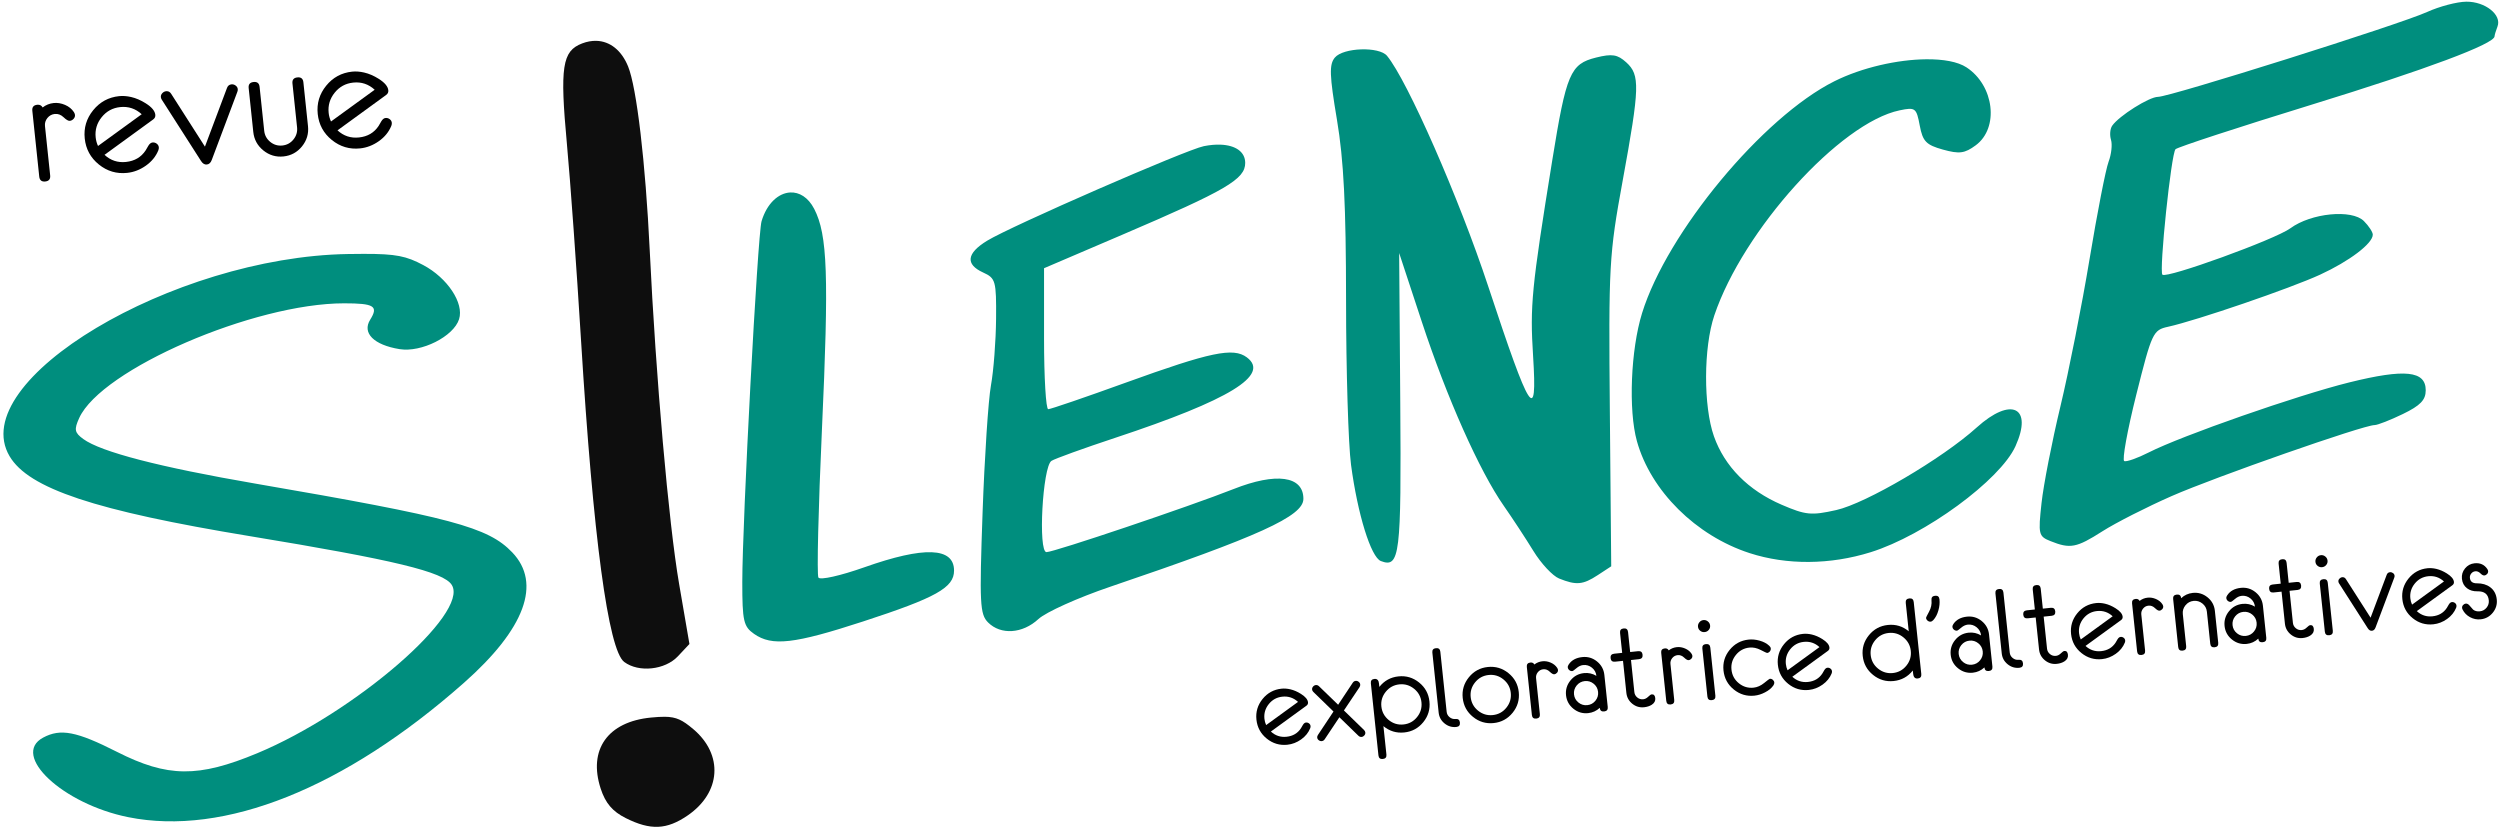 <?xml version="1.0" encoding="UTF-8" standalone="no"?>
<svg
   xmlns:dc="http://purl.org/dc/elements/1.1/"
   xmlns:cc="http://creativecommons.org/ns#"
   xmlns:rdf="http://www.w3.org/1999/02/22-rdf-syntax-ns#"
   xmlns:svg="http://www.w3.org/2000/svg"
   xmlns="http://www.w3.org/2000/svg"
   id="svg4665"
   version="1.1"
   viewBox="0 0 125.146 41.52"
   height="41.52mm"
   width="125.146mm">
  <defs
     id="defs4659">
    <clipPath
       clipPathUnits="userSpaceOnUse"
       id="clipPath2143">
      <path
         d="M 424.197,596.276 H 808.874 V 414.833 H 424.197 Z"
         id="path2141" />
    </clipPath>
    <clipPath
       clipPathUnits="userSpaceOnUse"
       id="clipPath2147">
      <path
         d="M 425.197,415.832 H 807.874 V 595.276 H 425.197 Z"
         id="path2145" />
    </clipPath>
  </defs>
  <g
     transform="translate(-26.629,-8.633)"
     id="layer1">
    <path
       transform="matrix(0.265,0,0,0.265,26.629,8.633)"
       id="couleur"
       d="M 465.896 0.318 C 464.148 0.33 460.805 1.208 458.467 2.27 C 453.312 4.61 409.905 18.297 407.639 18.297 C 405.979 18.297 400.283 21.888 398.992 23.748 C 398.592 24.325 398.491 25.524 398.768 26.414 C 399.044 27.304 398.835 29.174 398.305 30.568 C 397.774 31.963 396.159 40.234 394.715 48.949 C 393.271 57.665 390.791 70.197 389.205 76.797 C 387.619 83.397 386.016 91.602 385.643 95.031 C 384.997 100.957 385.082 101.314 387.342 102.219 C 391.074 103.713 392.236 103.492 397.131 100.369 C 399.654 98.76 405.544 95.764 410.219 93.711 C 418.441 90.1 446.458 80.297 448.555 80.297 C 449.122 80.297 451.529 79.356 453.902 78.207 C 457.205 76.608 458.219 75.557 458.219 73.727 C 458.219 70.035 454.303 69.63 443.787 72.234 C 434.009 74.656 412.111 82.303 405.895 85.467 C 403.791 86.537 401.71 87.275 401.271 87.105 C 400.833 86.936 401.852 81.301 403.537 74.584 C 406.489 62.815 406.706 62.349 409.549 61.725 C 414.907 60.548 432.621 54.478 438.252 51.891 C 443.805 49.339 448.219 45.99 448.219 44.328 C 448.219 43.839 447.462 42.682 446.537 41.758 C 444.264 39.485 436.57 40.241 432.65 43.123 C 429.792 45.224 409.26 52.67 408.479 51.889 C 407.816 51.227 410.142 28.971 410.955 28.188 C 411.375 27.783 422.969 23.99 436.719 19.758 C 458.338 13.103 471.219 8.288 471.219 6.861 C 471.219 6.641 471.469 5.807 471.775 5.008 C 472.62 2.807 469.47 0.294 465.896 0.318 z M 257.113 9.326 C 255.032 9.396 252.94 9.928 252.152 10.877 C 251.066 12.186 251.134 14.203 252.551 22.627 C 253.832 30.244 254.262 38.822 254.27 56.797 C 254.275 69.997 254.698 83.947 255.209 87.797 C 256.443 97.1 258.972 105.264 260.84 105.98 C 264.429 107.358 264.724 104.944 264.51 75.994 L 264.301 47.797 L 268.584 60.797 C 273.31 75.137 279.475 88.98 284.055 95.535 C 285.692 97.879 288.218 101.73 289.668 104.094 C 291.118 106.458 293.298 108.793 294.512 109.281 C 297.76 110.589 299.012 110.478 301.824 108.635 L 304.359 106.975 L 304.1 77.885 C 303.852 50.027 303.954 48.175 306.529 34.1 C 309.757 16.455 309.826 14.157 307.199 11.779 C 305.542 10.279 304.519 10.118 301.482 10.875 C 296.631 12.084 295.87 13.872 293.219 30.297 C 289.297 54.591 288.995 57.687 289.602 67.297 C 290.421 80.29 289.086 78.212 281.125 54.094 C 275.649 37.506 265.857 15.199 262.008 10.547 C 261.265 9.649 259.194 9.256 257.113 9.326 z M 363.869 11.197 C 358.488 11.246 351.749 12.731 346.504 15.354 C 332.984 22.113 314.903 43.918 310.186 59.152 C 308.043 66.07 307.584 77.473 309.211 83.33 C 311.818 92.716 320.355 101.194 330.508 104.484 C 337.543 106.764 345.701 106.705 353.363 104.314 C 363.589 101.125 377.833 90.695 380.727 84.279 C 384.065 76.876 379.905 74.875 373.398 80.754 C 366.916 86.611 352.481 95.094 346.859 96.352 C 342.149 97.406 341.108 97.304 336.551 95.344 C 330.244 92.631 325.769 88.106 323.762 82.416 C 321.756 76.732 321.79 65.636 323.832 59.582 C 329.276 43.444 347.589 23.184 358.848 20.842 C 361.805 20.227 362.013 20.383 362.637 23.707 C 363.199 26.705 363.844 27.375 367.008 28.256 C 370.114 29.12 371.127 28.988 373.219 27.443 C 377.663 24.162 376.712 16.16 371.469 12.725 C 369.836 11.655 367.098 11.168 363.869 11.197 z M 230.562 27.326 C 229.615 27.29 228.552 27.38 227.404 27.609 C 224.053 28.28 190.981 42.71 186.469 45.471 C 182.579 47.851 182.319 49.93 185.719 51.479 C 188.074 52.552 188.214 53.055 188.158 60.207 C 188.125 64.381 187.691 70.047 187.191 72.797 C 186.692 75.547 185.98 86.362 185.609 96.832 C 185 114.026 185.101 116.034 186.648 117.582 C 189.058 119.992 193.16 119.712 196.164 116.932 C 197.569 115.631 203.669 112.888 209.719 110.836 C 237.896 101.277 246.196 97.503 246.211 94.246 C 246.23 89.907 241.103 89.185 233.006 92.387 C 224.794 95.634 199.1 104.297 197.68 104.297 C 196.065 104.297 196.94 88.177 198.615 87.062 C 199.222 86.659 204.669 84.689 210.719 82.686 C 232.302 75.537 239.987 70.832 235.523 67.502 C 232.962 65.591 228.67 66.488 212.648 72.285 C 205.033 75.041 198.445 77.297 198.01 77.297 C 197.574 77.297 197.219 71.304 197.219 63.98 L 197.219 50.666 L 211.969 44.355 C 231.671 35.927 235.219 33.855 235.219 30.773 C 235.219 28.691 233.406 27.436 230.562 27.326 z M 149.262 36.357 C 147.073 36.475 144.878 38.382 143.857 41.797 C 143.12 44.265 140.219 98.597 140.219 109.93 C 140.219 117.324 140.45 118.345 142.441 119.74 C 145.839 122.12 150 121.646 163.021 117.4 C 176.822 112.901 180.219 111.004 180.219 107.789 C 180.219 103.369 174.577 103.16 163.268 107.162 C 158.739 108.764 154.918 109.619 154.598 109.102 C 154.283 108.592 154.581 96.043 155.26 81.215 C 156.595 52.03 156.326 44.339 153.803 39.459 C 152.664 37.257 150.964 36.266 149.262 36.357 z M 68.658 47.957 C 67.772 47.959 66.798 47.969 65.719 47.986 C 32.603 48.524 -6.599 71.947 1.805 86.174 C 5.42 92.295 17.94 96.459 47.219 101.283 C 74.54 105.785 83.817 108.028 85.346 110.502 C 88.676 115.891 67.03 134.61 48.588 142.287 C 37.44 146.928 31.653 146.87 22.09 142.023 C 14.446 138.15 11.444 137.57 8.152 139.332 C 1.977 142.637 11.843 151.866 24.219 154.361 C 42.338 158.015 65.105 148.906 87.633 128.99 C 99.173 118.788 102.357 110.182 96.756 104.336 C 92.192 99.573 85.344 97.74 48.219 91.35 C 30.139 88.238 19.064 85.367 15.723 82.924 C 14.079 81.722 13.969 81.141 14.965 78.955 C 19.151 69.768 47.963 57.297 65 57.297 C 70.69 57.297 71.531 57.825 69.93 60.389 C 68.359 62.904 70.608 65.161 75.475 65.951 C 79.602 66.621 85.682 63.564 86.719 60.297 C 87.682 57.263 84.53 52.504 79.947 50.07 C 76.752 48.374 74.864 47.944 68.658 47.957 z "
       style="fill:#008e7e;fill-opacity:1;stroke-width:3.78" />
    <path
       id="path6458"
       transform="matrix(0.265,0,0,0.265,26.629,8.633)"
       d="M 112.646 7.715 C 111.79 7.692 110.891 7.851 109.969 8.201 C 106.193 9.637 105.741 12.623 107.09 27.201 C 107.731 34.128 108.931 50.822 109.758 64.297 C 112.039 101.477 114.905 122.804 117.92 125.047 C 120.663 127.088 125.621 126.561 128.053 123.973 L 130.234 121.65 L 128.27 110.223 C 126.317 98.869 123.885 71.22 122.734 47.297 C 121.935 30.682 120.27 16.54 118.645 12.549 C 117.398 9.487 115.216 7.784 112.646 7.715 z M 125.594 135.398 C 124.863 135.39 124.015 135.446 122.98 135.545 C 114.807 136.33 111.066 141.61 113.469 148.969 C 114.368 151.722 115.701 153.287 118.219 154.545 C 122.893 156.88 125.932 156.751 129.887 154.047 C 136.219 149.718 136.681 142.546 130.939 137.715 C 128.927 136.022 127.785 135.424 125.594 135.398 z "
       style="fill:#000000;fill-opacity:0.942;stroke-width:3.78" />
    <g
       id="g2197"
       transform="matrix(0.353,0,0,-0.353,30.382,14.383)">
      <path
         id="path2195"
         style="fill:#000000;fill-opacity:1;fill-rule:nonzero;stroke:none"
         d="m 0,0 c 0.022,-0.208 -0.043,-0.395 -0.196,-0.563 -0.152,-0.168 -0.331,-0.263 -0.538,-0.284 -0.207,-0.022 -0.5,0.147 -0.877,0.507 -0.377,0.36 -0.795,0.517 -1.252,0.468 -0.429,-0.045 -0.778,-0.237 -1.05,-0.575 -0.271,-0.339 -0.384,-0.719 -0.34,-1.14 l 0.735,-6.998 c 0.055,-0.521 -0.176,-0.809 -0.692,-0.863 -0.517,-0.054 -0.802,0.179 -0.857,0.7 l -0.981,9.329 c -0.054,0.514 0.179,0.798 0.699,0.853 0.35,0.036 0.604,-0.092 0.764,-0.385 0.46,0.359 0.982,0.569 1.566,0.63 0.535,0.056 1.072,-0.033 1.612,-0.265 C -0.868,1.181 -0.453,0.846 -0.162,0.406 -0.067,0.257 -0.013,0.122 0,0" />
    </g>
    <g
       id="g2201"
       transform="matrix(0.353,0,0,-0.353,33.722,14.352)">
      <path
         id="path2199"
         style="fill:#000000;fill-opacity:1;fill-rule:nonzero;stroke:none"
         d="M 0,0 C -0.87,0.799 -1.887,1.138 -3.05,1.016 -4.121,0.903 -4.996,0.425 -5.675,-0.418 -6.354,-1.262 -6.639,-2.216 -6.527,-3.279 -6.482,-3.707 -6.372,-4.114 -6.194,-4.5 Z M 2.429,-4.687 C 2.442,-4.808 2.42,-4.948 2.365,-5.104 2.016,-5.97 1.428,-6.696 0.6,-7.284 c -0.828,-0.588 -1.716,-0.931 -2.664,-1.031 -1.496,-0.157 -2.833,0.239 -4.01,1.19 -1.177,0.951 -1.845,2.179 -2.003,3.684 -0.157,1.497 0.241,2.834 1.195,4.009 0.953,1.175 2.178,1.841 3.675,1.999 0.534,0.056 1.104,0.014 1.709,-0.124 0.687,-0.158 1.373,-0.454 2.061,-0.888 0.856,-0.537 1.312,-1.08 1.37,-1.63 0.029,-0.278 -0.076,-0.503 -0.318,-0.672 l -6.887,-5.009 c 0.862,-0.796 1.877,-1.132 3.045,-1.009 1.226,0.129 2.155,0.677 2.789,1.643 0.078,0.146 0.205,0.362 0.38,0.651 0.175,0.289 0.372,0.445 0.594,0.468 0.213,0.023 0.41,-0.033 0.59,-0.165 0.18,-0.133 0.281,-0.306 0.303,-0.519" />
    </g>
    <g
       id="g2205"
       transform="matrix(0.353,0,0,-0.353,38.531,13.093)">
      <path
         id="path2203"
         style="fill:#000000;fill-opacity:1;fill-rule:nonzero;stroke:none"
         d="m 0,0 c 0.013,-0.128 -0.006,-0.256 -0.057,-0.384 l -3.631,-9.665 c -0.146,-0.397 -0.379,-0.613 -0.699,-0.646 -0.314,-0.033 -0.587,0.132 -0.82,0.496 l -5.56,8.689 c -0.077,0.114 -0.122,0.236 -0.136,0.364 -0.022,0.207 0.043,0.394 0.197,0.561 0.152,0.167 0.335,0.262 0.55,0.285 0.301,0.032 0.538,-0.09 0.711,-0.365 l 4.79,-7.494 3.129,8.326 c 0.112,0.305 0.323,0.474 0.631,0.506 C -0.688,0.695 -0.493,0.64 -0.309,0.508 -0.125,0.376 -0.022,0.207 0,0" />
    </g>
    <g
       id="g2209"
       transform="matrix(0.353,0,0,-0.353,42.047,14.949)">
      <path
         id="path2207"
         style="fill:#000000;fill-opacity:1;fill-rule:nonzero;stroke:none"
         d="m 0,0 c 0.112,-1.07 -0.172,-2.025 -0.85,-2.864 -0.679,-0.839 -1.553,-1.315 -2.622,-1.428 -1.069,-0.112 -2.023,0.172 -2.861,0.851 -0.839,0.68 -1.315,1.555 -1.427,2.625 l -0.655,6.227 c -0.054,0.514 0.179,0.798 0.7,0.853 0.512,0.054 0.796,-0.176 0.85,-0.69 l 0.654,-6.228 c 0.068,-0.642 0.354,-1.167 0.857,-1.576 0.505,-0.408 1.078,-0.579 1.719,-0.512 0.641,0.068 1.166,0.354 1.574,0.858 0.408,0.505 0.578,1.078 0.511,1.72 l -0.655,6.228 c -0.053,0.514 0.18,0.798 0.7,0.853 0.513,0.054 0.796,-0.176 0.85,-0.69 z" />
    </g>
    <g
       id="g2213"
       transform="matrix(0.353,0,0,-0.353,45.385,13.126)">
      <path
         id="path2211"
         style="fill:#000000;fill-opacity:1;fill-rule:nonzero;stroke:none"
         d="M 0,0 C -0.87,0.8 -1.887,1.138 -3.05,1.016 -4.12,0.904 -4.996,0.425 -5.675,-0.418 -6.354,-1.262 -6.638,-2.215 -6.527,-3.279 -6.482,-3.707 -6.371,-4.114 -6.194,-4.5 Z M 2.429,-4.687 C 2.442,-4.808 2.42,-4.947 2.365,-5.104 2.016,-5.97 1.428,-6.696 0.6,-7.284 c -0.828,-0.588 -1.716,-0.931 -2.664,-1.031 -1.496,-0.157 -2.833,0.239 -4.01,1.19 -1.177,0.951 -1.844,2.179 -2.002,3.684 -0.158,1.498 0.241,2.834 1.194,4.009 0.953,1.175 2.178,1.841 3.675,1.999 0.535,0.056 1.104,0.015 1.71,-0.124 C -0.811,2.284 -0.124,1.989 0.562,1.556 1.419,1.018 1.876,0.475 1.933,-0.075 1.962,-0.353 1.857,-0.577 1.615,-0.747 l -6.887,-5.009 c 0.862,-0.796 1.877,-1.132 3.046,-1.009 1.225,0.129 2.154,0.677 2.788,1.643 0.078,0.146 0.205,0.363 0.38,0.651 0.175,0.289 0.373,0.445 0.594,0.468 0.213,0.023 0.41,-0.032 0.59,-0.165 0.18,-0.132 0.281,-0.306 0.303,-0.519" />
    </g>
    <g
       id="g2217"
       transform="matrix(0.353,0,0,-0.353,91.607,43.769)">
      <path
         id="path2215"
         style="fill:#000000;fill-opacity:1;fill-rule:nonzero;stroke:none"
         d="M 0,0 C -0.636,0.584 -1.378,0.831 -2.228,0.742 -3.01,0.659 -3.649,0.31 -4.146,-0.306 c -0.496,-0.616 -0.703,-1.313 -0.622,-2.09 0.033,-0.312 0.113,-0.61 0.243,-0.892 z M 1.774,-3.425 C 1.784,-3.513 1.768,-3.615 1.727,-3.729 1.473,-4.361 1.043,-4.892 0.439,-5.322 c -0.606,-0.429 -1.255,-0.68 -1.947,-0.753 -1.093,-0.114 -2.069,0.175 -2.929,0.869 -0.86,0.695 -1.348,1.592 -1.464,2.692 -0.115,1.094 0.176,2.07 0.873,2.929 0.697,0.858 1.592,1.345 2.685,1.459 0.39,0.042 0.806,0.012 1.248,-0.089 C -0.592,1.668 -0.091,1.452 0.411,1.136 1.037,0.743 1.37,0.347 1.413,-0.055 1.434,-0.258 1.356,-0.422 1.18,-0.546 l -5.032,-3.659 c 0.63,-0.582 1.371,-0.828 2.225,-0.738 0.896,0.095 1.575,0.495 2.037,1.201 0.058,0.107 0.15,0.265 0.278,0.475 0.128,0.211 0.273,0.325 0.434,0.342 0.156,0.016 0.3,-0.024 0.431,-0.12 0.131,-0.097 0.205,-0.224 0.221,-0.38" />
    </g>
    <g
       id="g2221"
       transform="matrix(0.353,0,0,-0.353,94.975,45.301)">
      <path
         id="path2219"
         style="fill:#000000;fill-opacity:1;fill-rule:nonzero;stroke:none"
         d="M 0,0 C 0.016,-0.149 -0.031,-0.288 -0.138,-0.414 -0.245,-0.54 -0.374,-0.611 -0.525,-0.626 -0.69,-0.644 -0.84,-0.59 -0.974,-0.465 l -2.704,2.628 -2.093,-3.136 c -0.106,-0.148 -0.239,-0.23 -0.401,-0.247 -0.156,-0.017 -0.3,0.026 -0.432,0.127 -0.132,0.1 -0.206,0.226 -0.221,0.376 -0.014,0.129 0.023,0.255 0.11,0.379 l 2.2,3.314 -2.849,2.768 c -0.11,0.104 -0.172,0.221 -0.185,0.352 -0.016,0.151 0.03,0.289 0.137,0.417 0.108,0.127 0.24,0.199 0.396,0.216 0.161,0.016 0.31,-0.039 0.444,-0.167 l 2.716,-2.628 2.078,3.132 c 0.105,0.153 0.241,0.239 0.408,0.256 0.151,0.016 0.293,-0.027 0.424,-0.13 C -0.814,7.09 -0.74,6.964 -0.724,6.812 -0.71,6.681 -0.744,6.554 -0.823,6.43 L -3.036,3.126 -0.179,0.349 C -0.073,0.246 -0.013,0.129 0,0" />
    </g>
    <g
       id="g2225"
       transform="matrix(0.353,0,0,-0.353,97.785,43.788)">
      <path
         id="path2223"
         style="fill:#000000;fill-opacity:1;fill-rule:nonzero;stroke:none"
         d="m 0,0 c -0.082,0.776 -0.43,1.414 -1.044,1.914 -0.615,0.5 -1.314,0.708 -2.097,0.626 -0.783,-0.083 -1.423,-0.432 -1.92,-1.048 -0.498,-0.616 -0.706,-1.313 -0.624,-2.09 0.082,-0.781 0.431,-1.422 1.045,-1.921 0.615,-0.5 1.314,-0.708 2.097,-0.626 0.783,0.082 1.422,0.431 1.92,1.048 C -0.126,-1.481 0.082,-0.782 0,0 m 1.132,0.119 c 0.116,-1.1 -0.175,-2.079 -0.873,-2.937 -0.697,-0.858 -1.593,-1.345 -2.688,-1.46 -1.115,-0.117 -2.103,0.182 -2.964,0.897 l 0.424,-4.03 c 0.04,-0.379 -0.129,-0.59 -0.506,-0.629 -0.378,-0.04 -0.586,0.131 -0.626,0.511 L -7.176,2.692 c -0.039,0.374 0.131,0.582 0.511,0.622 0.292,0.031 0.487,-0.092 0.584,-0.367 0.037,-0.103 0.075,-0.359 0.112,-0.768 0.692,0.878 1.595,1.376 2.709,1.493 1.094,0.115 2.069,-0.175 2.93,-0.87 C 0.529,2.107 1.017,1.213 1.132,0.119" />
    </g>
    <g
       id="g2229"
       transform="matrix(0.353,0,0,-0.353,99.71,44.802)">
      <path
         id="path2227"
         style="fill:#000000;fill-opacity:1;fill-rule:nonzero;stroke:none"
         d="m 0,0 c 0.04,-0.38 -0.13,-0.59 -0.51,-0.63 -0.62,-0.065 -1.175,0.102 -1.667,0.501 -0.492,0.398 -0.771,0.91 -0.837,1.535 l -0.894,8.51 c -0.04,0.381 0.13,0.59 0.51,0.63 0.375,0.04 0.583,-0.131 0.622,-0.511 L -1.881,1.524 C -1.849,1.212 -1.708,0.956 -1.461,0.755 -1.214,0.554 -0.936,0.47 -0.629,0.503 -0.249,0.543 -0.039,0.375 0,0" />
    </g>
    <g
       id="g2233"
       transform="matrix(0.353,0,0,-0.353,102.256,43.318)">
      <path
         id="path2231"
         style="fill:#000000;fill-opacity:1;fill-rule:nonzero;stroke:none"
         d="M 0,0 C -0.081,0.776 -0.43,1.414 -1.045,1.914 -1.659,2.413 -2.358,2.622 -3.14,2.539 -3.923,2.457 -4.564,2.108 -5.061,1.492 -5.559,0.875 -5.767,0.179 -5.685,-0.598 c 0.082,-0.781 0.431,-1.423 1.045,-1.921 0.615,-0.5 1.314,-0.708 2.097,-0.626 0.783,0.082 1.422,0.431 1.92,1.048 C -0.126,-1.482 0.082,-0.782 0,0 m 1.132,0.119 c 0.116,-1.1 -0.175,-2.079 -0.871,-2.937 -0.697,-0.858 -1.592,-1.345 -2.685,-1.46 -1.093,-0.114 -2.07,0.175 -2.93,0.87 -0.86,0.694 -1.347,1.592 -1.463,2.692 -0.115,1.094 0.176,2.07 0.872,2.928 0.697,0.858 1.592,1.345 2.685,1.46 1.094,0.115 2.069,-0.175 2.93,-0.87 C 0.53,2.107 1.017,1.213 1.132,0.119" />
    </g>
    <g
       id="g2237"
       transform="matrix(0.353,0,0,-0.353,104.619,42.168)">
      <path
         id="path2235"
         style="fill:#000000;fill-opacity:1;fill-rule:nonzero;stroke:none"
         d="m 0,0 c 0.016,-0.152 -0.032,-0.289 -0.143,-0.411 -0.111,-0.123 -0.242,-0.192 -0.393,-0.208 -0.151,-0.016 -0.365,0.108 -0.641,0.371 -0.275,0.262 -0.58,0.377 -0.914,0.342 -0.313,-0.033 -0.569,-0.173 -0.767,-0.421 -0.198,-0.247 -0.281,-0.525 -0.25,-0.832 l 0.538,-5.113 c 0.04,-0.38 -0.128,-0.59 -0.506,-0.63 -0.378,-0.04 -0.586,0.131 -0.626,0.511 l -0.717,6.816 c -0.038,0.375 0.131,0.583 0.512,0.623 0.255,0.027 0.441,-0.067 0.558,-0.281 0.335,0.261 0.717,0.415 1.144,0.46 0.39,0.041 0.782,-0.024 1.177,-0.194 C -0.635,0.864 -0.33,0.617 -0.118,0.297 -0.048,0.188 -0.009,0.089 0,0" />
    </g>
    <g
       id="g2241"
       transform="matrix(0.353,0,0,-0.353,106.626,43.266)">
      <path
         id="path2239"
         style="fill:#000000;fill-opacity:1;fill-rule:nonzero;stroke:none"
         d="M 0,0 C -0.049,0.47 -0.259,0.854 -0.628,1.153 -0.997,1.452 -1.416,1.577 -1.886,1.527 -2.355,1.478 -2.74,1.268 -3.039,0.9 -3.337,0.53 -3.462,0.111 -3.413,-0.359 c 0.05,-0.47 0.259,-0.854 0.628,-1.153 0.369,-0.298 0.789,-0.423 1.258,-0.374 0.47,0.05 0.854,0.259 1.153,0.628 C -0.076,-0.889 0.049,-0.47 0,0 m 1.371,-2.149 c 0.039,-0.38 -0.131,-0.59 -0.51,-0.63 -0.381,-0.04 -0.588,0.13 -0.622,0.511 -0.466,-0.434 -1.014,-0.683 -1.643,-0.75 -0.781,-0.082 -1.479,0.125 -2.094,0.622 -0.616,0.495 -0.964,1.134 -1.047,1.915 -0.081,0.78 0.127,1.479 0.625,2.094 0.499,0.616 1.138,0.964 1.919,1.046 0.63,0.066 1.217,-0.063 1.763,-0.391 -0.05,0.471 -0.259,0.856 -0.628,1.156 C -1.234,3.724 -1.652,3.849 -2.12,3.8 -2.448,3.765 -2.765,3.616 -3.072,3.352 -3.379,3.089 -3.571,2.953 -3.649,2.944 -3.806,2.928 -3.948,2.973 -4.078,3.078 -4.207,3.183 -4.28,3.314 -4.296,3.471 -4.31,3.597 -4.264,3.736 -4.159,3.89 -3.754,4.492 -3.114,4.84 -2.24,4.932 -1.459,5.014 -0.762,4.807 -0.149,4.31 0.464,3.813 0.811,3.174 0.893,2.393 Z" />
    </g>
    <g
       id="g2245"
       transform="matrix(0.353,0,0,-0.353,109.489,43.582)">
      <path
         id="path2243"
         style="fill:#000000;fill-opacity:1;fill-rule:nonzero;stroke:none"
         d="m 0,0 c 0.041,-0.385 -0.127,-0.697 -0.501,-0.937 -0.296,-0.189 -0.658,-0.306 -1.084,-0.351 -0.625,-0.066 -1.184,0.101 -1.676,0.499 -0.492,0.4 -0.771,0.912 -0.837,1.537 L -4.575,5.29 -5.707,5.172 c -0.38,-0.04 -0.59,0.13 -0.63,0.509 -0.039,0.375 0.131,0.583 0.511,0.623 l 1.133,0.119 -0.299,2.834 c -0.04,0.38 0.129,0.59 0.507,0.63 0.377,0.04 0.586,-0.131 0.626,-0.511 l 0.298,-2.834 1.132,0.119 C -2.049,6.7 -1.84,6.533 -1.8,6.158 -1.76,5.779 -1.93,5.568 -2.31,5.529 l -1.132,-0.12 0.477,-4.543 c 0.033,-0.313 0.172,-0.569 0.417,-0.77 0.246,-0.201 0.525,-0.285 0.839,-0.252 0.256,0.027 0.491,0.146 0.706,0.359 0.215,0.212 0.378,0.323 0.487,0.335 C -0.213,0.57 -0.041,0.39 0,0" />
    </g>
    <g
       id="g2249"
       transform="matrix(0.353,0,0,-0.353,111.346,41.461)">
      <path
         id="path2247"
         style="fill:#000000;fill-opacity:1;fill-rule:nonzero;stroke:none"
         d="m 0,0 c 0.016,-0.152 -0.032,-0.289 -0.143,-0.411 -0.111,-0.123 -0.242,-0.192 -0.393,-0.208 -0.151,-0.016 -0.365,0.108 -0.641,0.371 -0.275,0.262 -0.58,0.377 -0.914,0.342 -0.313,-0.033 -0.57,-0.173 -0.767,-0.421 -0.199,-0.247 -0.281,-0.525 -0.249,-0.832 l 0.537,-5.113 c 0.04,-0.38 -0.128,-0.59 -0.506,-0.63 -0.378,-0.04 -0.586,0.131 -0.626,0.511 l -0.717,6.816 c -0.038,0.375 0.131,0.583 0.511,0.623 0.256,0.026 0.442,-0.067 0.559,-0.281 0.335,0.261 0.717,0.415 1.144,0.46 0.39,0.041 0.782,-0.024 1.176,-0.194 C -0.635,0.864 -0.331,0.617 -0.118,0.297 -0.049,0.188 -0.009,0.089 0,0" />
    </g>
    <g
       id="g2253"
       transform="matrix(0.353,0,0,-0.353,112.245,41.053)">
      <path
         id="path2251"
         style="fill:#000000;fill-opacity:1;fill-rule:nonzero;stroke:none"
         d="m 0,0 0.716,-6.816 c 0.04,-0.38 -0.128,-0.59 -0.506,-0.63 -0.378,-0.04 -0.586,0.131 -0.626,0.511 l -0.716,6.816 c -0.04,0.375 0.129,0.583 0.507,0.623 C -0.248,0.543 -0.039,0.375 0,0 M -0.031,3.14 C -0.005,2.906 -0.069,2.697 -0.221,2.516 -0.373,2.334 -0.566,2.231 -0.8,2.206 -1.035,2.181 -1.245,2.242 -1.431,2.389 c -0.187,0.145 -0.293,0.336 -0.317,0.57 -0.025,0.234 0.039,0.445 0.19,0.632 0.151,0.187 0.344,0.293 0.578,0.318 0.235,0.024 0.446,-0.039 0.632,-0.191 0.188,-0.151 0.293,-0.344 0.317,-0.578" />
    </g>
    <g
       id="g2257"
       transform="matrix(0.353,0,0,-0.353,115.271,41.09)">
      <path
         id="path2255"
         style="fill:#000000;fill-opacity:1;fill-rule:nonzero;stroke:none"
         d="m 0,0 c 0.017,-0.157 -0.028,-0.3 -0.132,-0.43 -0.106,-0.129 -0.236,-0.203 -0.392,-0.219 -0.047,-0.005 -0.345,0.134 -0.894,0.419 -0.549,0.285 -1.088,0.399 -1.613,0.344 -0.782,-0.083 -1.422,-0.432 -1.918,-1.048 -0.497,-0.616 -0.705,-1.313 -0.623,-2.089 0.082,-0.783 0.43,-1.423 1.044,-1.923 0.614,-0.499 1.312,-0.708 2.094,-0.625 0.522,0.055 1.021,0.277 1.499,0.666 0.479,0.39 0.743,0.587 0.796,0.593 0.151,0.016 0.291,-0.029 0.421,-0.137 C 0.411,-4.557 0.485,-4.686 0.5,-4.837 0.514,-4.961 0.47,-5.1 0.371,-5.253 0.106,-5.639 -0.291,-5.967 -0.821,-6.238 c -0.493,-0.258 -0.991,-0.413 -1.49,-0.465 -1.094,-0.115 -2.07,0.175 -2.93,0.869 -0.86,0.695 -1.348,1.592 -1.463,2.692 -0.115,1.094 0.175,2.07 0.872,2.928 0.697,0.859 1.592,1.345 2.686,1.46 C -2.647,1.299 -2.129,1.25 -1.592,1.1 -1.017,0.939 -0.56,0.697 -0.22,0.373 -0.087,0.25 -0.013,0.125 0,0" />
    </g>
    <g
       id="g2261"
       transform="matrix(0.353,0,0,-0.353,117.709,41.026)">
      <path
         id="path2259"
         style="fill:#000000;fill-opacity:1;fill-rule:nonzero;stroke:none"
         d="M 0,0 C -0.636,0.584 -1.378,0.831 -2.228,0.742 -3.01,0.66 -3.649,0.311 -4.146,-0.305 c -0.496,-0.617 -0.703,-1.314 -0.622,-2.09 0.033,-0.313 0.114,-0.611 0.243,-0.892 z M 1.774,-3.425 C 1.784,-3.513 1.769,-3.615 1.728,-3.729 1.473,-4.361 1.043,-4.892 0.439,-5.322 c -0.606,-0.429 -1.254,-0.68 -1.947,-0.752 -1.093,-0.115 -2.069,0.174 -2.929,0.869 -0.86,0.694 -1.348,1.592 -1.463,2.691 -0.115,1.095 0.175,2.07 0.872,2.929 0.697,0.858 1.592,1.345 2.685,1.46 0.39,0.041 0.806,0.011 1.249,-0.09 C -0.592,1.668 -0.091,1.452 0.411,1.137 1.037,0.744 1.37,0.347 1.413,-0.055 1.434,-0.258 1.356,-0.422 1.18,-0.546 l -5.032,-3.659 c 0.63,-0.582 1.371,-0.827 2.226,-0.737 0.895,0.094 1.574,0.494 2.036,1.2 0.058,0.107 0.151,0.265 0.278,0.476 0.128,0.21 0.273,0.324 0.434,0.341 0.156,0.016 0.3,-0.023 0.431,-0.12 0.131,-0.096 0.205,-0.223 0.221,-0.38" />
    </g>
    <g
       id="g2265"
       transform="matrix(0.353,0,0,-0.353,122.28,41.214)">
      <path
         id="path2263"
         style="fill:#000000;fill-opacity:1;fill-rule:nonzero;stroke:none"
         d="M 0,0 C -0.082,0.776 -0.43,1.414 -1.045,1.914 -1.659,2.413 -2.358,2.622 -3.141,2.539 -3.924,2.457 -4.564,2.108 -5.061,1.492 -5.559,0.875 -5.767,0.179 -5.685,-0.598 c 0.082,-0.781 0.431,-1.423 1.045,-1.921 0.615,-0.5 1.314,-0.708 2.097,-0.626 0.782,0.082 1.422,0.431 1.92,1.048 C -0.126,-1.482 0.082,-0.782 0,0 M 1.49,-3.289 C 1.53,-3.67 1.36,-3.88 0.981,-3.92 0.689,-3.95 0.495,-3.828 0.397,-3.555 c -0.038,0.108 -0.075,0.363 -0.112,0.77 -0.692,-0.878 -1.596,-1.375 -2.709,-1.492 -1.094,-0.115 -2.071,0.174 -2.93,0.869 -0.86,0.694 -1.347,1.592 -1.463,2.691 -0.115,1.095 0.176,2.071 0.874,2.929 0.697,0.859 1.593,1.345 2.688,1.46 1.115,0.118 2.103,-0.181 2.963,-0.897 l -0.423,4.03 c -0.04,0.38 0.128,0.591 0.506,0.631 0.377,0.039 0.586,-0.131 0.626,-0.512 z" />
    </g>
    <g
       id="g2269"
       transform="matrix(0.353,0,0,-0.353,123.716,38.636)">
      <path
         id="path2267"
         style="fill:#000000;fill-opacity:1;fill-rule:nonzero;stroke:none"
         d="m 0,0 c 0.053,-0.506 0.002,-1.026 -0.152,-1.559 -0.157,-0.565 -0.397,-1.026 -0.723,-1.382 -0.123,-0.134 -0.25,-0.208 -0.38,-0.221 -0.15,-0.016 -0.292,0.029 -0.424,0.137 -0.133,0.107 -0.207,0.237 -0.223,0.388 -0.007,0.062 0.134,0.358 0.424,0.887 0.289,0.529 0.404,1.073 0.346,1.631 -0.04,0.381 0.128,0.592 0.506,0.631 C -0.249,0.552 -0.04,0.381 0,0" />
    </g>
    <g
       id="g2273"
       transform="matrix(0.353,0,0,-0.353,125.882,41.242)">
      <path
         id="path2271"
         style="fill:#000000;fill-opacity:1;fill-rule:nonzero;stroke:none"
         d="M 0,0 C -0.049,0.47 -0.259,0.854 -0.628,1.153 -0.997,1.452 -1.417,1.577 -1.886,1.527 -2.355,1.478 -2.74,1.269 -3.039,0.9 -3.337,0.53 -3.462,0.111 -3.413,-0.359 c 0.049,-0.47 0.259,-0.854 0.627,-1.153 0.37,-0.298 0.789,-0.423 1.259,-0.374 0.47,0.05 0.853,0.259 1.153,0.628 C -0.076,-0.889 0.049,-0.47 0,0 m 1.37,-2.149 c 0.04,-0.38 -0.13,-0.59 -0.509,-0.63 -0.381,-0.04 -0.588,0.13 -0.623,0.511 -0.465,-0.434 -1.013,-0.683 -1.642,-0.75 -0.781,-0.082 -1.479,0.125 -2.095,0.622 -0.615,0.495 -0.964,1.134 -1.046,1.915 -0.081,0.78 0.126,1.479 0.625,2.094 0.499,0.616 1.138,0.964 1.919,1.046 0.63,0.066 1.217,-0.064 1.762,-0.391 C -0.288,2.739 -0.497,3.124 -0.866,3.424 -1.234,3.724 -1.653,3.849 -2.12,3.8 -2.448,3.766 -2.766,3.616 -3.072,3.352 -3.379,3.089 -3.571,2.953 -3.65,2.945 -3.806,2.928 -3.948,2.973 -4.078,3.078 -4.207,3.183 -4.28,3.314 -4.297,3.471 -4.31,3.597 -4.264,3.736 -4.159,3.89 -3.755,4.493 -3.114,4.84 -2.24,4.932 -1.459,5.014 -0.762,4.807 -0.149,4.31 0.464,3.813 0.811,3.174 0.893,2.393 Z" />
    </g>
    <g
       id="g2277"
       transform="matrix(0.353,0,0,-0.353,127.897,41.839)">
      <path
         id="path2275"
         style="fill:#000000;fill-opacity:1;fill-rule:nonzero;stroke:none"
         d="m 0,0 c 0.04,-0.38 -0.13,-0.59 -0.51,-0.63 -0.62,-0.065 -1.175,0.102 -1.667,0.501 -0.492,0.398 -0.771,0.91 -0.837,1.535 l -0.894,8.51 c -0.04,0.381 0.13,0.59 0.51,0.63 0.375,0.04 0.583,-0.131 0.622,-0.511 L -1.881,1.524 C -1.848,1.212 -1.708,0.955 -1.461,0.755 -1.214,0.554 -0.936,0.47 -0.629,0.503 -0.249,0.543 -0.039,0.375 0,0" />
    </g>
    <g
       id="g2281"
       transform="matrix(0.353,0,0,-0.353,130.147,41.41)">
      <path
         id="path2279"
         style="fill:#000000;fill-opacity:1;fill-rule:nonzero;stroke:none"
         d="m 0,0 c 0.041,-0.385 -0.127,-0.697 -0.501,-0.937 -0.296,-0.189 -0.658,-0.306 -1.084,-0.351 -0.625,-0.066 -1.184,0.101 -1.676,0.499 -0.492,0.4 -0.771,0.912 -0.837,1.537 L -4.575,5.29 -5.707,5.172 c -0.38,-0.04 -0.59,0.13 -0.63,0.509 -0.039,0.375 0.131,0.583 0.511,0.623 l 1.133,0.119 -0.299,2.834 c -0.04,0.38 0.129,0.59 0.507,0.63 0.377,0.04 0.586,-0.131 0.626,-0.511 l 0.298,-2.834 1.132,0.119 C -2.049,6.7 -1.84,6.533 -1.8,6.158 -1.76,5.779 -1.93,5.568 -2.31,5.529 l -1.132,-0.12 0.477,-4.543 c 0.033,-0.313 0.172,-0.569 0.417,-0.77 0.246,-0.201 0.525,-0.285 0.839,-0.252 0.256,0.027 0.491,0.146 0.706,0.359 0.215,0.212 0.378,0.323 0.487,0.335 C -0.213,0.57 -0.041,0.39 0,0" />
    </g>
    <g
       id="g2285"
       transform="matrix(0.353,0,0,-0.353,132.386,39.483)">
      <path
         id="path2283"
         style="fill:#000000;fill-opacity:1;fill-rule:nonzero;stroke:none"
         d="M 0,0 C -0.636,0.584 -1.378,0.831 -2.229,0.742 -3.01,0.659 -3.649,0.31 -4.146,-0.306 c -0.496,-0.616 -0.704,-1.313 -0.622,-2.09 0.033,-0.312 0.114,-0.61 0.243,-0.891 z M 1.775,-3.425 C 1.784,-3.513 1.769,-3.615 1.727,-3.729 1.473,-4.361 1.044,-4.892 0.439,-5.322 c -0.606,-0.429 -1.254,-0.68 -1.947,-0.753 -1.093,-0.114 -2.069,0.175 -2.929,0.869 -0.86,0.695 -1.348,1.592 -1.463,2.692 -0.115,1.094 0.175,2.07 0.872,2.929 0.697,0.858 1.592,1.345 2.685,1.459 0.39,0.042 0.806,0.012 1.249,-0.089 C -0.592,1.668 -0.091,1.452 0.411,1.136 1.037,0.744 1.37,0.347 1.413,-0.055 1.434,-0.258 1.357,-0.422 1.181,-0.546 l -5.033,-3.659 c 0.63,-0.582 1.371,-0.828 2.225,-0.738 0.896,0.095 1.575,0.495 2.037,1.201 0.058,0.107 0.151,0.265 0.278,0.475 0.128,0.211 0.273,0.325 0.434,0.342 0.157,0.016 0.301,-0.024 0.431,-0.12 0.131,-0.097 0.206,-0.224 0.222,-0.38" />
    </g>
    <g
       id="g2289"
       transform="matrix(0.353,0,0,-0.353,134.916,38.984)">
      <path
         id="path2287"
         style="fill:#000000;fill-opacity:1;fill-rule:nonzero;stroke:none"
         d="m 0,0 c 0.016,-0.152 -0.032,-0.289 -0.143,-0.411 -0.111,-0.123 -0.242,-0.192 -0.393,-0.208 -0.151,-0.016 -0.365,0.108 -0.641,0.371 -0.276,0.262 -0.581,0.377 -0.915,0.341 -0.313,-0.032 -0.569,-0.172 -0.767,-0.42 -0.198,-0.247 -0.281,-0.525 -0.249,-0.832 l 0.538,-5.113 c 0.04,-0.38 -0.129,-0.59 -0.506,-0.63 -0.378,-0.04 -0.586,0.131 -0.626,0.511 l -0.717,6.816 c -0.039,0.375 0.131,0.582 0.511,0.623 0.255,0.027 0.442,-0.067 0.559,-0.281 0.335,0.261 0.717,0.415 1.143,0.459 0.391,0.042 0.783,-0.023 1.177,-0.193 0.394,-0.17 0.698,-0.416 0.911,-0.736 C -0.049,0.188 -0.01,0.089 0,0" />
    </g>
    <g
       id="g2293"
       transform="matrix(0.353,0,0,-0.353,137.67,40.812)">
      <path
         id="path2291"
         style="fill:#000000;fill-opacity:1;fill-rule:nonzero;stroke:none"
         d="m 0,0 c 0.04,-0.38 -0.13,-0.59 -0.51,-0.631 -0.375,-0.039 -0.582,0.132 -0.622,0.512 l -0.477,4.542 c -0.05,0.469 -0.26,0.852 -0.632,1.152 -0.372,0.297 -0.79,0.422 -1.254,0.373 C -3.965,5.899 -4.349,5.69 -4.648,5.321 -4.947,4.952 -5.072,4.534 -5.022,4.064 l 0.477,-4.542 c 0.04,-0.38 -0.128,-0.59 -0.506,-0.63 -0.377,-0.039 -0.586,0.131 -0.626,0.511 l -0.717,6.816 c -0.039,0.375 0.132,0.583 0.512,0.623 0.379,0.04 0.59,-0.131 0.629,-0.51 0.46,0.432 1.008,0.682 1.643,0.749 0.776,0.081 1.47,-0.126 2.087,-0.622 0.615,-0.497 0.964,-1.136 1.046,-1.917 z" />
    </g>
    <g
       id="g2297"
       transform="matrix(0.353,0,0,-0.353,139.592,39.801)">
      <path
         id="path2295"
         style="fill:#000000;fill-opacity:1;fill-rule:nonzero;stroke:none"
         d="M 0,0 C -0.049,0.47 -0.259,0.854 -0.628,1.153 -0.997,1.452 -1.417,1.577 -1.886,1.527 -2.355,1.478 -2.74,1.269 -3.039,0.9 -3.337,0.53 -3.462,0.111 -3.413,-0.359 c 0.05,-0.47 0.259,-0.854 0.628,-1.153 0.369,-0.298 0.788,-0.423 1.257,-0.373 0.47,0.049 0.854,0.258 1.153,0.627 C -0.076,-0.889 0.049,-0.47 0,0 m 1.37,-2.149 c 0.041,-0.38 -0.13,-0.59 -0.51,-0.63 -0.38,-0.04 -0.587,0.13 -0.622,0.511 -0.465,-0.434 -1.013,-0.683 -1.642,-0.75 -0.782,-0.082 -1.479,0.125 -2.094,0.622 -0.616,0.495 -0.964,1.134 -1.047,1.915 -0.082,0.78 0.126,1.479 0.625,2.094 0.499,0.616 1.138,0.964 1.919,1.046 0.629,0.066 1.217,-0.064 1.762,-0.391 C -0.288,2.739 -0.498,3.124 -0.866,3.424 -1.234,3.724 -1.653,3.849 -2.121,3.8 -2.448,3.766 -2.766,3.616 -3.073,3.352 -3.379,3.089 -3.572,2.953 -3.649,2.945 -3.806,2.928 -3.948,2.973 -4.078,3.077 -4.208,3.183 -4.28,3.314 -4.297,3.471 -4.31,3.597 -4.265,3.736 -4.159,3.89 -3.754,4.493 -3.114,4.84 -2.24,4.932 -1.459,5.014 -0.762,4.807 -0.149,4.31 0.464,3.813 0.811,3.174 0.893,2.393 Z" />
    </g>
    <g
       id="g2301"
       transform="matrix(0.353,0,0,-0.353,142.455,40.117)">
      <path
         id="path2299"
         style="fill:#000000;fill-opacity:1;fill-rule:nonzero;stroke:none"
         d="m 0,0 c 0.04,-0.385 -0.127,-0.697 -0.502,-0.937 -0.296,-0.189 -0.657,-0.306 -1.084,-0.351 -0.625,-0.066 -1.183,0.101 -1.675,0.499 -0.492,0.4 -0.771,0.912 -0.837,1.538 L -4.575,5.29 -5.707,5.172 c -0.38,-0.04 -0.59,0.13 -0.63,0.509 -0.039,0.375 0.131,0.583 0.511,0.623 l 1.132,0.119 -0.298,2.835 c -0.04,0.379 0.129,0.59 0.506,0.629 0.378,0.04 0.587,-0.13 0.627,-0.511 l 0.297,-2.834 1.133,0.119 C -2.049,6.701 -1.84,6.533 -1.8,6.158 -1.76,5.779 -1.931,5.569 -2.31,5.529 L -3.442,5.41 -2.965,0.866 c 0.033,-0.312 0.172,-0.569 0.417,-0.77 0.246,-0.201 0.525,-0.285 0.839,-0.252 0.255,0.027 0.491,0.147 0.706,0.359 0.215,0.212 0.377,0.323 0.487,0.335 C -0.214,0.57 -0.041,0.39 0,0" />
    </g>
    <g
       id="g2305"
       transform="matrix(0.353,0,0,-0.353,143.153,37.804)">
      <path
         id="path2303"
         style="fill:#000000;fill-opacity:1;fill-rule:nonzero;stroke:none"
         d="m 0,0 0.716,-6.816 c 0.04,-0.38 -0.129,-0.591 -0.506,-0.63 -0.378,-0.04 -0.587,0.131 -0.626,0.511 l -0.716,6.816 c -0.04,0.375 0.129,0.583 0.506,0.622 C -0.248,0.543 -0.039,0.375 0,0 M -0.031,3.139 C -0.006,2.905 -0.069,2.697 -0.221,2.516 -0.373,2.334 -0.566,2.231 -0.8,2.206 -1.035,2.181 -1.245,2.242 -1.432,2.388 c -0.186,0.146 -0.292,0.337 -0.316,0.571 -0.025,0.234 0.039,0.444 0.19,0.632 0.151,0.187 0.344,0.293 0.578,0.318 0.235,0.024 0.445,-0.039 0.632,-0.191 0.187,-0.151 0.293,-0.345 0.317,-0.579" />
    </g>
    <g
       id="g2309"
       transform="matrix(0.353,0,0,-0.353,146.497,37.45)">
      <path
         id="path2307"
         style="fill:#000000;fill-opacity:1;fill-rule:nonzero;stroke:none"
         d="m 0,0 c 0.01,-0.094 -0.004,-0.187 -0.042,-0.28 l -2.652,-7.062 c -0.107,-0.29 -0.277,-0.447 -0.511,-0.472 -0.23,-0.024 -0.429,0.097 -0.599,0.363 l -4.062,6.348 c -0.057,0.083 -0.089,0.172 -0.099,0.266 -0.016,0.151 0.032,0.287 0.143,0.409 0.112,0.123 0.245,0.192 0.403,0.209 0.219,0.022 0.393,-0.066 0.519,-0.267 l 3.5,-5.474 2.285,6.082 c 0.082,0.222 0.236,0.346 0.46,0.369 0.152,0.017 0.295,-0.024 0.43,-0.12 C -0.091,0.274 -0.016,0.15 0,0" />
    </g>
    <g
       id="g2313"
       transform="matrix(0.353,0,0,-0.353,148.97,37.74)">
      <path
         id="path2311"
         style="fill:#000000;fill-opacity:1;fill-rule:nonzero;stroke:none"
         d="M 0,0 C -0.636,0.584 -1.378,0.831 -2.229,0.742 -3.01,0.66 -3.65,0.311 -4.146,-0.306 -4.642,-0.922 -4.85,-1.619 -4.768,-2.395 c 0.033,-0.313 0.113,-0.611 0.243,-0.892 z M 1.774,-3.425 C 1.784,-3.513 1.768,-3.614 1.727,-3.729 1.473,-4.361 1.043,-4.892 0.438,-5.322 c -0.605,-0.429 -1.254,-0.68 -1.946,-0.752 -1.093,-0.115 -2.069,0.174 -2.929,0.868 -0.86,0.695 -1.348,1.593 -1.464,2.692 -0.115,1.095 0.176,2.07 0.873,2.929 0.696,0.858 1.592,1.345 2.685,1.46 0.39,0.041 0.806,0.011 1.248,-0.09 C -0.593,1.668 -0.091,1.452 0.411,1.137 1.036,0.744 1.37,0.347 1.413,-0.055 1.434,-0.258 1.356,-0.422 1.18,-0.546 l -5.032,-3.659 c 0.629,-0.582 1.371,-0.828 2.225,-0.737 0.896,0.094 1.574,0.494 2.037,1.2 0.058,0.107 0.15,0.265 0.278,0.475 0.128,0.211 0.273,0.325 0.434,0.342 0.156,0.016 0.3,-0.023 0.431,-0.12 0.131,-0.096 0.205,-0.223 0.221,-0.38" />
    </g>
    <g
       id="g2317"
       transform="matrix(0.353,0,0,-0.353,151.613,38.639)">
      <path
         id="path2315"
         style="fill:#000000;fill-opacity:1;fill-rule:nonzero;stroke:none"
         d="m 0,0 c 0.074,-0.703 -0.114,-1.331 -0.564,-1.884 -0.449,-0.552 -1.023,-0.865 -1.72,-0.938 -0.527,-0.056 -1.028,0.046 -1.505,0.303 -0.477,0.258 -0.829,0.62 -1.058,1.085 -0.04,0.081 -0.064,0.155 -0.07,0.222 -0.017,0.156 0.029,0.294 0.138,0.413 0.109,0.119 0.242,0.188 0.398,0.204 0.177,0.019 0.353,-0.076 0.528,-0.284 0.272,-0.33 0.44,-0.519 0.503,-0.571 0.253,-0.2 0.57,-0.279 0.952,-0.239 0.391,0.041 0.709,0.215 0.956,0.522 0.248,0.308 0.351,0.658 0.31,1.048 -0.091,0.864 -0.626,1.287 -1.605,1.268 -0.589,-0.015 -1.082,0.129 -1.478,0.43 -0.423,0.32 -0.666,0.768 -0.727,1.347 -0.057,0.548 0.089,1.037 0.438,1.466 0.35,0.43 0.798,0.674 1.345,0.731 0.791,0.083 1.395,-0.186 1.814,-0.808 0.068,-0.104 0.107,-0.2 0.117,-0.289 C -1.212,3.869 -1.258,3.729 -1.366,3.607 -1.475,3.485 -1.608,3.415 -1.764,3.398 -1.921,3.382 -2.108,3.483 -2.326,3.702 -2.545,3.922 -2.785,4.018 -3.045,3.99 -3.281,3.965 -3.473,3.86 -3.622,3.672 -3.772,3.484 -3.833,3.276 -3.809,3.045 -3.755,2.533 -3.428,2.28 -2.827,2.284 -2.063,2.291 -1.429,2.105 -0.925,1.726 -0.386,1.319 -0.078,0.745 0,0" />
    </g>
  </g>
</svg>
